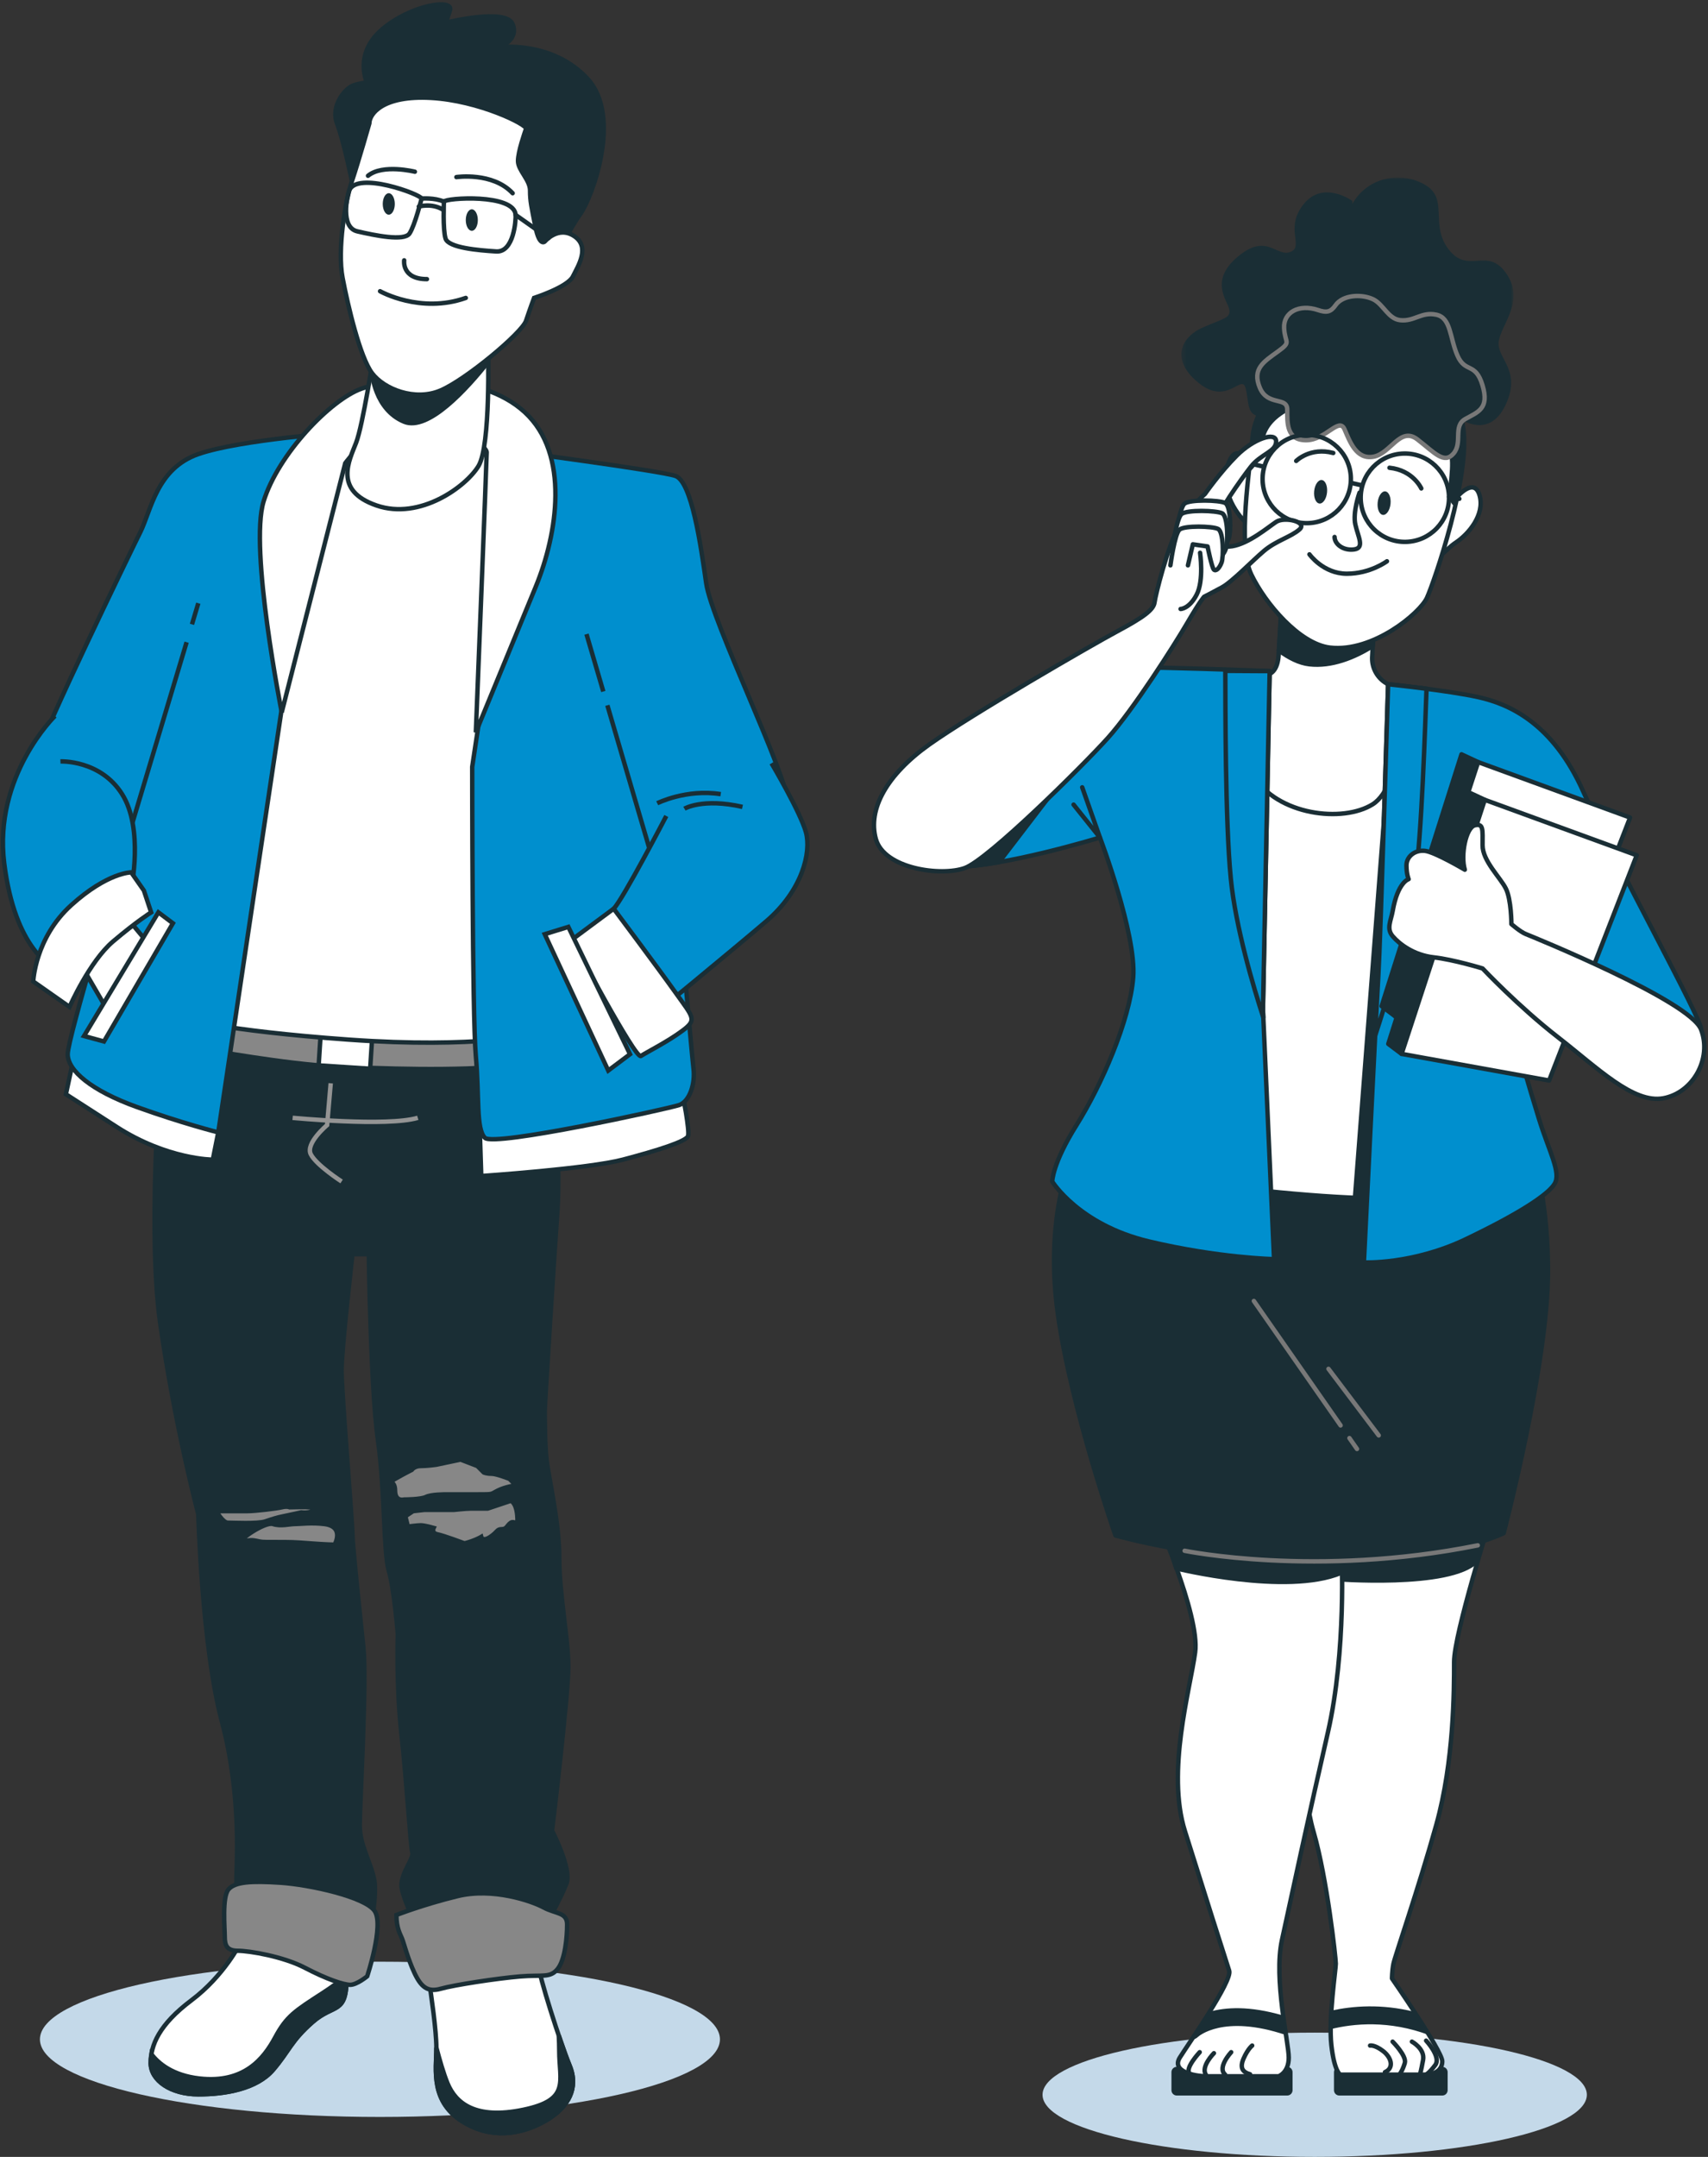 <svg width="385" height="486" viewBox="0 0 385 486" fill="none" xmlns="http://www.w3.org/2000/svg">
<rect x="0" y="0" width="385" height="486" fill="#333333" stroke="none"/>
<path fill-rule="evenodd" clip-rule="evenodd" d="M162.283 459.51C162.283 469.17 127.97 477.001 85.641 477.001C43.314 477.001 8.999 469.17 8.999 459.51C8.999 449.85 43.314 442.019 85.641 442.019C127.97 442.019 162.283 449.85 162.283 459.51" fill="#C4D9E9"/>
<path fill-rule="evenodd" clip-rule="evenodd" d="M357.693 472.001C357.693 479.733 330.227 486.001 296.346 486.001C262.466 486.001 234.999 479.733 234.999 472.001C234.999 464.269 262.466 458.001 296.346 458.001C330.227 458.001 357.693 464.269 357.693 472.001" fill="#C4D9E9"/>
<path fill-rule="evenodd" clip-rule="evenodd" d="M325.116 472.173H301.889C301.227 472.173 300.691 471.637 300.691 470.976V466.905C300.691 466.244 301.227 465.708 301.889 465.708H325.116C325.777 465.708 326.313 466.244 326.313 466.905V470.976C326.313 471.637 325.777 472.173 325.116 472.173" fill="#1A2E35"/>
<path fill-rule="evenodd" clip-rule="evenodd" d="M336.101 341.8C336.101 341.8 327.768 368.133 327.768 374.467C327.768 380.8 327.768 396.8 323.768 411.133C319.768 425.467 314.434 440.8 314.101 442.467C313.768 444.133 313.768 445.8 313.768 445.8C313.768 445.8 325.101 462.133 325.101 464.467C325.101 466.8 322.768 467.467 321.434 467.467H302.101C302.101 467.467 300.768 466.8 300.101 460.8C299.434 454.8 301.101 443.8 301.101 442.467C301.101 441.133 299.101 423.133 296.101 412.8C293.101 402.467 293.101 385.133 293.434 380.8C293.768 376.467 295.434 369.467 295.434 367.133V349.133L336.101 341.8Z" fill="white"/>
<path fill-rule="evenodd" clip-rule="evenodd" d="M336.101 341.8C336.101 341.8 327.768 368.133 327.768 374.467C327.768 380.8 327.768 396.8 323.768 411.133C319.768 425.467 314.434 440.8 314.101 442.467C313.768 444.133 313.768 445.8 313.768 445.8C313.768 445.8 325.101 462.133 325.101 464.467C325.101 466.8 322.768 467.467 321.434 467.467H302.101C302.101 467.467 300.768 466.8 300.101 460.8C299.434 454.8 301.101 443.8 301.101 442.467C301.101 441.133 299.101 423.133 296.101 412.8C293.101 402.467 293.101 385.133 293.434 380.8C293.768 376.467 295.434 369.467 295.434 367.133V349.133L336.101 341.8Z" stroke="#1A2E35" stroke-linecap="round" stroke-linejoin="round"/>
<path d="M313.911 460.035C313.911 460.035 317.115 463.239 316.658 464.841C316.2 466.443 315.513 467.359 315.513 467.359" stroke="#1A2E35" stroke-linecap="round" stroke-linejoin="round"/>
<path d="M318.259 460.035C318.259 460.035 321.234 461.637 320.777 464.155C320.319 466.672 320.09 467.359 320.09 467.359" stroke="#1A2E35" stroke-linecap="round" stroke-linejoin="round"/>
<path d="M321.464 459.806C321.464 459.806 324.897 463.468 323.524 465.299C322.151 467.13 321.435 467.467 321.435 467.467" stroke="#1A2E35" stroke-linecap="round" stroke-linejoin="round"/>
<path fill-rule="evenodd" clip-rule="evenodd" d="M300.556 355.778C300.556 355.778 326.9 357.914 332.917 351.69L334.28 346.24L298.512 349.987L300.556 355.778Z" fill="#1A2E35"/>
<path fill-rule="evenodd" clip-rule="evenodd" d="M300.556 355.778C300.556 355.778 326.9 357.914 332.917 351.69L334.28 346.24L298.512 349.987L300.556 355.778Z" stroke="#1A2E35" stroke-linecap="round" stroke-linejoin="round"/>
<path d="M308.833 460.918C308.833 460.918 309.791 460.678 311.706 462.115C313.622 463.552 314.34 465.947 312.185 466.904" stroke="#1A2E35" stroke-linecap="round" stroke-linejoin="round"/>
<path fill-rule="evenodd" clip-rule="evenodd" d="M322.144 458.56C321.126 456.884 319.958 455.055 318.82 453.315C311.392 451.451 304.858 451.993 300.106 453.041C300.014 454.456 299.954 455.877 299.948 457.221C305.095 455.943 313.108 455.151 322.144 458.56" fill="#1A2E35"/>
<path fill-rule="evenodd" clip-rule="evenodd" d="M290.156 472.173H265.252C264.591 472.173 264.055 471.637 264.055 470.976V466.905C264.055 466.244 264.591 465.708 265.252 465.708H290.156C290.817 465.708 291.353 466.244 291.353 466.905V470.976C291.353 471.637 290.817 472.173 290.156 472.173" fill="#1A2E35"/>
<path fill-rule="evenodd" clip-rule="evenodd" d="M260.189 340.853C260.189 340.853 270.547 363.871 269.396 372.312C268.246 380.752 262.875 399.166 267.095 412.594C271.315 426.021 276.302 441.751 277.069 444.052C277.837 446.354 267.862 460.549 265.944 463.618C264.026 466.687 269.013 467.838 272.082 467.838H288.195C288.195 467.838 290.497 467.071 290.497 463.618C290.497 460.166 287.044 445.971 288.962 437.147C290.88 428.323 295.1 408.757 299.321 390.343C303.54 371.928 302.39 349.677 302.39 349.677L260.189 340.853Z" fill="white"/>
<path fill-rule="evenodd" clip-rule="evenodd" d="M260.189 340.853C260.189 340.853 270.547 363.871 269.396 372.312C268.246 380.752 262.875 399.166 267.095 412.594C271.315 426.021 276.302 441.751 277.069 444.052C277.837 446.354 267.862 460.549 265.944 463.618C264.026 466.687 269.013 467.838 272.082 467.838H288.195C288.195 467.838 290.497 467.071 290.497 463.618C290.497 460.166 287.044 445.971 288.962 437.147C290.88 428.323 295.1 408.757 299.321 390.343C303.54 371.928 302.39 349.677 302.39 349.677L260.189 340.853Z" stroke="#1A2E35" stroke-linecap="round" stroke-linejoin="round"/>
<path d="M270.425 462.408C270.425 462.408 266.992 466.07 268.136 467.214" stroke="#1A2E35" stroke-linecap="round" stroke-linejoin="round"/>
<path d="M273.628 462.637C273.628 462.637 270.653 465.612 271.797 467.443" stroke="#1A2E35" stroke-linecap="round" stroke-linejoin="round"/>
<path d="M277.519 462.408C277.519 462.408 274.315 465.841 276.146 467.443" stroke="#1A2E35" stroke-linecap="round" stroke-linejoin="round"/>
<path fill-rule="evenodd" clip-rule="evenodd" d="M265.129 353.394C265.129 353.394 289.996 359.526 302.259 354.416L302.389 349.677L263.426 347.603L265.129 353.394Z" fill="#1A2E35"/>
<path fill-rule="evenodd" clip-rule="evenodd" d="M265.129 353.394C265.129 353.394 289.996 359.526 302.259 354.416L302.389 349.677L263.426 347.603L265.129 353.394Z" stroke="#1A2E35" stroke-linecap="round" stroke-linejoin="round"/>
<path d="M282.253 460.918C282.253 460.918 281.295 461.636 280.337 463.792C279.38 465.947 280.098 466.904 281.774 467.383" stroke="#1A2E35" stroke-linecap="round" stroke-linejoin="round"/>
<path fill-rule="evenodd" clip-rule="evenodd" d="M289.879 458.549C289.678 457.223 289.452 455.734 289.238 454.15C281.627 451.901 276.224 452.284 272.671 453.293C271.317 455.47 269.862 457.685 268.627 459.547C269.132 459.543 269.635 459.354 270.022 458.977C270.081 458.921 275.649 453.74 289.879 458.549" fill="#1A2E35"/>
<path fill-rule="evenodd" clip-rule="evenodd" d="M241.434 260.967C241.434 260.967 235.434 274.467 238.434 295.967C241.434 317.467 251.434 345.967 251.434 345.967C251.434 345.967 271.934 351.967 298.934 351.967C325.934 351.967 338.934 345.467 338.934 345.467C338.934 345.467 348.934 307.467 348.934 286.467C348.934 265.467 343.434 253.467 343.434 253.467C343.434 253.467 295.434 263.967 250.934 248.967L241.434 260.967Z" fill="#1A2E35"/>
<path fill-rule="evenodd" clip-rule="evenodd" d="M241.434 260.967C241.434 260.967 235.434 274.467 238.434 295.967C241.434 317.467 251.434 345.967 251.434 345.967C251.434 345.967 271.934 351.967 298.934 351.967C325.934 351.967 338.934 345.467 338.934 345.467C338.934 345.467 348.934 307.467 348.934 286.467C348.934 265.467 343.434 253.467 343.434 253.467C343.434 253.467 295.434 263.967 250.934 248.967L241.434 260.967Z" stroke="#1A2E35" stroke-linecap="round" stroke-linejoin="round"/>
<path d="M304.176 324.041L305.881 326.486" stroke="#787878" stroke-linecap="round" stroke-linejoin="round"/>
<path d="M282.632 293.143L302.183 321.184" stroke="#787878" stroke-linecap="round" stroke-linejoin="round"/>
<path d="M299.457 308.438L310.775 323.427" stroke="#787878" stroke-linecap="round" stroke-linejoin="round"/>
<path d="M267.031 349.429C267.031 349.429 296.704 355.547 333.106 348.205" stroke="#787878" stroke-linecap="round" stroke-linejoin="round"/>
<path fill-rule="evenodd" clip-rule="evenodd" d="M289.935 152.967L267.435 151.467C267.435 151.467 272.935 187.967 264.935 210.467C256.935 232.967 250.935 248.967 250.935 248.967L245.435 259.467C245.435 259.467 262.935 265.967 281.435 267.967C299.935 269.967 316.935 270.967 325.935 268.967C334.935 266.967 343.935 263.467 343.935 263.467C343.935 263.467 326.935 219.967 326.935 196.467C326.935 172.967 321.553 155.198 321.553 155.198L312.893 154.178L289.935 152.967Z" fill="white"/>
<path fill-rule="evenodd" clip-rule="evenodd" d="M289.935 152.967L267.435 151.467C267.435 151.467 272.935 187.967 264.935 210.467C256.935 232.967 250.935 248.967 250.935 248.967L245.435 259.467C245.435 259.467 262.935 265.967 281.435 267.967C299.935 269.967 316.935 270.967 325.935 268.967C334.935 266.967 343.935 263.467 343.935 263.467C343.935 263.467 326.935 219.967 326.935 196.467C326.935 172.967 321.553 155.198 321.553 155.198L312.893 154.178L289.935 152.967Z" stroke="#1A2E35" stroke-linecap="round" stroke-linejoin="round"/>
<path fill-rule="evenodd" clip-rule="evenodd" d="M312.351 179.803L305.417 269.948L311.484 270.815L312.351 179.803Z" fill="#1A2E35"/>
<path fill-rule="evenodd" clip-rule="evenodd" d="M312.351 179.803L305.417 269.948L311.484 270.815L312.351 179.803Z" stroke="#1A2E35" stroke-linecap="round" stroke-linejoin="round"/>
<path fill-rule="evenodd" clip-rule="evenodd" d="M288.434 127.717C289.521 129.408 288.376 144.497 288.213 147.589C288.054 150.619 286.697 152.885 283.434 151.967C276.418 149.993 277.934 154.717 277.934 154.717C277.934 154.717 276.934 165.717 282.434 174.717C287.934 183.717 302.684 185.467 309.434 181.217C316.184 176.967 317.184 156.324 317.184 156.324L312.892 154.178C310.63 153.047 309.228 150.708 309.296 148.18L309.934 136.217C309.934 136.217 295.184 138.216 288.434 127.717" fill="white"/>
<path fill-rule="evenodd" clip-rule="evenodd" d="M288.434 127.717C289.521 129.408 288.376 144.497 288.213 147.589C288.054 150.619 286.697 152.885 283.434 151.967C276.418 149.993 277.934 154.717 277.934 154.717C277.934 154.717 276.934 165.717 282.434 174.717C287.934 183.717 302.684 185.467 309.434 181.217C316.184 176.967 317.184 156.324 317.184 156.324L312.892 154.178C310.63 153.047 309.228 150.708 309.296 148.18L309.934 136.217C309.934 136.217 295.184 138.216 288.434 127.717Z" stroke="#1A2E35" stroke-linecap="round" stroke-linejoin="round"/>
<path fill-rule="evenodd" clip-rule="evenodd" d="M309.934 136.217C309.934 136.217 295.184 138.216 288.434 127.717C289.43 129.266 288.554 142.042 288.274 146.56C290.527 148.236 292.878 149.409 295.134 149.669C300.108 150.243 305.326 148.163 309.437 145.541L309.934 136.217Z" fill="#1A2E35"/>
<path fill-rule="evenodd" clip-rule="evenodd" d="M309.934 136.217C309.934 136.217 295.184 138.216 288.434 127.717C289.43 129.266 288.554 142.042 288.274 146.56C290.527 148.236 292.878 149.409 295.134 149.669C300.108 150.243 305.326 148.163 309.437 145.541L309.934 136.217Z" stroke="#1A2E35" stroke-linecap="round" stroke-linejoin="round"/>
<path fill-rule="evenodd" clip-rule="evenodd" d="M286.195 151.211C286.195 151.211 273.685 150.717 262.435 150.467C251.185 150.217 245.685 151.217 241.435 153.467C237.185 155.717 209.435 181.467 207.685 185.717C205.935 189.967 204.141 195.031 214.891 195.281C225.641 195.531 247.935 188.717 247.935 188.717C247.935 188.717 256.185 210.467 255.435 220.217C254.685 229.967 248.185 244.717 242.685 253.467C237.185 262.217 237.185 266.217 237.185 266.217C237.185 266.217 243.185 275.967 258.935 279.717C274.685 283.467 287.185 283.717 287.185 283.717L284.685 227.467L286.195 151.211Z" fill="#008FCE"/>
<path fill-rule="evenodd" clip-rule="evenodd" d="M286.195 151.211C286.195 151.211 273.685 150.717 262.435 150.467C251.185 150.217 245.685 151.217 241.435 153.467C237.185 155.717 209.435 181.467 207.685 185.717C205.935 189.967 204.141 195.031 214.891 195.281C225.641 195.531 247.935 188.717 247.935 188.717C247.935 188.717 256.185 210.467 255.435 220.217C254.685 229.967 248.185 244.717 242.685 253.467C237.185 262.217 237.185 266.217 237.185 266.217C237.185 266.217 243.185 275.967 258.935 279.717C274.685 283.467 287.185 283.717 287.185 283.717L284.685 227.467L286.195 151.211Z" stroke="#1A2E35" stroke-linecap="round" stroke-linejoin="round"/>
<path d="M243.941 177.405L247.934 188.717L241.993 181.301" stroke="#1A2E35" stroke-linecap="round" stroke-linejoin="round"/>
<path fill-rule="evenodd" clip-rule="evenodd" d="M238.435 176.967L207.289 193.117C208.41 194.349 210.69 195.184 214.891 195.282C217.728 195.348 221.37 194.919 225.192 194.257L238.435 176.967Z" fill="#1A2E35"/>
<path fill-rule="evenodd" clip-rule="evenodd" d="M238.435 176.967L207.289 193.117C208.41 194.349 210.69 195.184 214.891 195.282C217.728 195.348 221.37 194.919 225.192 194.257L238.435 176.967Z" stroke="#1A2E35" stroke-linecap="round" stroke-linejoin="round"/>
<path fill-rule="evenodd" clip-rule="evenodd" d="M276.2 151.161C276.226 158.568 276.149 184.897 277.435 197.967C278.515 208.947 282.575 222.517 284.764 229.256L284.685 227.467L286.195 151.212C286.195 151.212 281.967 151.212 276.2 151.161" fill="#008FCE"/>
<path fill-rule="evenodd" clip-rule="evenodd" d="M276.2 151.161C276.226 158.568 276.149 184.897 277.435 197.967C278.515 208.947 282.575 222.517 284.764 229.256L284.685 227.467L286.195 151.212C286.195 151.212 281.967 151.212 276.2 151.161Z" stroke="#1A2E35" stroke-linecap="round" stroke-linejoin="round"/>
<path fill-rule="evenodd" clip-rule="evenodd" d="M312.893 154.178C312.893 154.178 311.185 211.717 310.685 219.967C310.185 228.217 307.435 284.467 307.435 284.467C307.435 284.467 318.435 284.967 330.435 279.217C342.435 273.467 348.935 269.217 350.435 266.717C351.935 264.217 349.185 259.467 346.935 252.217C344.685 244.967 341.435 233.967 340.685 230.217C339.935 226.467 340.435 217.217 340.435 217.217C340.435 217.217 352.435 228.967 355.935 227.967C359.435 226.967 382.935 233.717 383.435 231.967C383.935 230.217 363.935 194.217 356.935 178.467C349.935 162.717 339.935 158.574 333.185 157.074C326.435 155.574 312.893 154.178 312.893 154.178" fill="#008FCE"/>
<path fill-rule="evenodd" clip-rule="evenodd" d="M312.893 154.178C312.893 154.178 311.185 211.717 310.685 219.967C310.185 228.217 307.435 284.467 307.435 284.467C307.435 284.467 318.435 284.967 330.435 279.217C342.435 273.467 348.935 269.217 350.435 266.717C351.935 264.217 349.185 259.467 346.935 252.217C344.685 244.967 341.435 233.967 340.685 230.217C339.935 226.467 340.435 217.217 340.435 217.217C340.435 217.217 352.435 228.967 355.935 227.967C359.435 226.967 382.935 233.717 383.435 231.967C383.935 230.217 363.935 194.217 356.935 178.467C349.935 162.717 339.935 158.574 333.185 157.074C326.435 155.574 312.893 154.178 312.893 154.178Z" stroke="#1A2E35" stroke-linecap="round" stroke-linejoin="round"/>
<path fill-rule="evenodd" clip-rule="evenodd" d="M321.553 155.198C316.851 154.586 312.893 154.178 312.893 154.178C312.893 154.178 311.185 211.717 310.685 219.967C310.561 222.01 310.299 227.001 309.975 233.349C312.207 226.538 317.381 210.039 318.935 198.967C320.516 187.701 321.222 163.741 321.553 155.198" fill="#008FCE"/>
<path fill-rule="evenodd" clip-rule="evenodd" d="M321.553 155.198C316.851 154.586 312.893 154.178 312.893 154.178C312.893 154.178 311.185 211.717 310.685 219.967C310.561 222.01 310.299 227.001 309.975 233.349C312.207 226.538 317.381 210.039 318.935 198.967C320.516 187.701 321.222 163.741 321.553 155.198Z" stroke="#1A2E35" stroke-linecap="round" stroke-linejoin="round"/>
<path fill-rule="evenodd" clip-rule="evenodd" d="M329.435 169.967L311.435 226.717L314.435 228.967L333.185 171.717L329.435 169.967Z" fill="#1A2E35"/>
<path fill-rule="evenodd" clip-rule="evenodd" d="M329.435 169.967L311.435 226.717L314.435 228.967L333.185 171.717L329.435 169.967Z" stroke="#1A2E35" stroke-linecap="round" stroke-linejoin="round"/>
<path fill-rule="evenodd" clip-rule="evenodd" d="M333.185 171.717L367.435 184.217L347.685 234.967L314.435 228.967L333.185 171.717Z" fill="white"/>
<path fill-rule="evenodd" clip-rule="evenodd" d="M333.185 171.717L367.435 184.217L347.685 234.967L314.435 228.967L333.185 171.717Z" stroke="#1A2E35" stroke-linecap="round" stroke-linejoin="round"/>
<path fill-rule="evenodd" clip-rule="evenodd" d="M330.935 178.467L312.935 235.217L315.935 237.467L334.685 180.217L330.935 178.467Z" fill="#1A2E35"/>
<path fill-rule="evenodd" clip-rule="evenodd" d="M330.935 178.467L312.935 235.217L315.935 237.467L334.685 180.217L330.935 178.467Z" stroke="#1A2E35" stroke-linecap="round" stroke-linejoin="round"/>
<path fill-rule="evenodd" clip-rule="evenodd" d="M334.685 180.217L368.935 192.717L349.185 243.467L315.935 237.467L334.685 180.217Z" fill="white"/>
<path fill-rule="evenodd" clip-rule="evenodd" d="M334.685 180.217L368.935 192.717L349.185 243.467L315.935 237.467L334.685 180.217Z" stroke="#1A2E35" stroke-linecap="round" stroke-linejoin="round"/>
<path fill-rule="evenodd" clip-rule="evenodd" d="M330.185 195.967C330.185 195.967 323.435 191.967 321.185 191.717C318.935 191.467 317.028 192.996 317.028 194.996C317.028 196.996 317.517 198.096 317.517 198.096C317.517 198.096 315.07 198.749 313.935 205.217C313.537 207.487 312.435 209.217 313.935 210.967C315.435 212.717 318.685 215.217 323.185 215.717C327.685 216.217 334.185 218.217 334.185 218.217C334.185 218.217 342.185 226.717 351.185 233.717C360.185 240.717 368.185 248.717 374.935 247.467C381.685 246.217 385.935 238.467 383.435 231.967C380.935 225.467 345.185 210.967 343.935 210.467C342.685 209.967 340.685 208.217 340.685 208.217C340.685 208.217 340.685 202.717 339.435 200.217C338.185 197.717 334.185 193.967 334.185 190.467C334.185 186.967 334.435 185.467 332.435 185.967C330.435 186.467 329.185 192.717 330.185 195.967" fill="white"/>
<path fill-rule="evenodd" clip-rule="evenodd" d="M330.185 195.967C330.185 195.967 323.435 191.967 321.185 191.717C318.935 191.467 317.028 192.996 317.028 194.996C317.028 196.996 317.517 198.096 317.517 198.096C317.517 198.096 315.07 198.749 313.935 205.217C313.537 207.487 312.435 209.217 313.935 210.967C315.435 212.717 318.685 215.217 323.185 215.717C327.685 216.217 334.185 218.217 334.185 218.217C334.185 218.217 342.185 226.717 351.185 233.717C360.185 240.717 368.185 248.717 374.935 247.467C381.685 246.217 385.935 238.467 383.435 231.967C380.935 225.467 345.185 210.967 343.935 210.467C342.685 209.967 340.685 208.217 340.685 208.217C340.685 208.217 340.685 202.717 339.435 200.217C338.185 197.717 334.185 193.967 334.185 190.467C334.185 186.967 334.435 185.467 332.435 185.967C330.435 186.467 329.185 192.717 330.185 195.967Z" stroke="#1A2E35" stroke-linecap="round" stroke-linejoin="round"/>
<path fill-rule="evenodd" clip-rule="evenodd" d="M282.555 106.615C282.555 106.615 279.373 98.66 277.075 103.963C274.229 110.532 279.727 117.044 281.141 117.928C282.555 118.812 282.555 106.615 282.555 106.615" fill="white"/>
<path fill-rule="evenodd" clip-rule="evenodd" d="M282.555 106.615C282.555 106.615 279.373 98.66 277.075 103.963C274.229 110.532 279.727 117.044 281.141 117.928C282.555 118.812 282.555 106.615 282.555 106.615Z" stroke="#1A2E35" stroke-linecap="round" stroke-linejoin="round"/>
<path fill-rule="evenodd" clip-rule="evenodd" d="M328.204 112.233C328.204 112.233 332.26 107.241 333.508 111.609C334.755 115.977 331.012 120.344 328.204 122.216C325.396 124.088 324.46 126.584 324.46 123.152C324.46 119.72 328.204 112.233 328.204 112.233" fill="white"/>
<path fill-rule="evenodd" clip-rule="evenodd" d="M328.204 112.233C328.204 112.233 332.26 107.241 333.508 111.609C334.755 115.977 331.012 120.344 328.204 122.216C325.396 124.088 324.46 126.584 324.46 123.152C324.46 119.72 328.204 112.233 328.204 112.233Z" stroke="#1A2E35" stroke-linecap="round" stroke-linejoin="round"/>
<mask id="mask0_9_160" style="mask-type:luminance" maskUnits="userSpaceOnUse" x="266" y="40" width="76" height="60">
<path fill-rule="evenodd" clip-rule="evenodd" d="M266.294 40H341.17V99.52H266.294V40Z" fill="white"/>
</mask>
<g mask="url(#mask0_9_160)">
<path fill-rule="evenodd" clip-rule="evenodd" d="M304.828 45.277C304.828 45.277 298.288 40.504 293.868 45.984C289.449 51.464 294.045 55.53 290.863 56.767C287.681 58.004 285.56 52.348 279.02 57.828C272.479 63.307 276.722 67.727 277.075 69.671C277.429 71.616 276.191 71.616 271.242 73.737C266.292 75.858 263.641 80.984 270.181 86.287C276.722 91.591 279.904 83.989 280.787 87.525C281.671 91.06 280.787 94.065 285.207 93.888C289.626 93.712 298.464 86.464 303.944 89.823C309.424 93.181 315.434 101.666 319.5 99.015C323.565 96.363 324.98 91.767 328.515 94.065C332.05 96.363 337 97.424 339.828 90.176C342.657 82.929 337 80.454 337.884 76.565C338.768 72.676 343.717 67.55 339.475 61.54C335.232 55.53 330.99 61.893 326.571 56.237C322.151 50.58 326.747 44.747 321.091 41.565C315.434 38.383 308.01 40.151 304.828 45.984" fill="#1A2E35"/>
</g>
<path fill-rule="evenodd" clip-rule="evenodd" d="M289.519 85.715C289.519 85.715 282.968 91.331 282.344 98.506C281.72 105.681 278.912 122.84 282.032 129.391C285.151 135.943 292.933 145.132 299.814 145.926C309.486 147.042 320.092 138.126 321.652 134.695C323.212 131.263 331.662 106.925 329.764 96.01C327.268 81.659 303.246 72.3 289.519 85.715" fill="white"/>
<path fill-rule="evenodd" clip-rule="evenodd" d="M289.519 85.715C289.519 85.715 282.968 91.331 282.344 98.506C281.72 105.681 278.912 122.84 282.032 129.391C285.151 135.943 292.933 145.132 299.814 145.926C309.486 147.042 320.092 138.126 321.652 134.695C323.212 131.263 331.662 106.925 329.764 96.01C327.268 81.659 303.246 72.3 289.519 85.715Z" stroke="#1A2E35" stroke-linecap="round" stroke-linejoin="round"/>
<path fill-rule="evenodd" clip-rule="evenodd" d="M329.764 96.01C327.268 81.659 303.246 72.3 289.519 85.715C289.519 85.715 282.968 91.33 282.344 98.506C282.167 100.537 281.816 103.37 281.473 106.534C282.328 105.824 284.568 103.641 284.853 100.075C285.207 95.656 288.919 91.06 303.061 89.115C317.202 87.171 325.157 97.6 326.394 101.312C327.632 105.024 325.864 109.974 326.748 112.449C327.077 113.372 327.506 113.974 327.995 114.148C329.549 107.426 330.554 100.555 329.764 96.01" fill="#1A2E35"/>
<path fill-rule="evenodd" clip-rule="evenodd" d="M301.491 68.247C301.341 68.396 301.203 68.558 301.081 68.732C299.914 70.389 298.993 70.495 297.051 69.848C292.808 68.434 289.273 70.378 289.45 73.914C289.626 77.449 291.217 76.919 288.036 79.217C284.854 81.515 282.202 83.106 283.97 87.348C285.738 91.591 290.157 89.293 290.157 92.298C290.157 95.303 289.98 99.191 294.399 99.191C298.818 99.191 301.823 93.888 303.061 96.717C304.298 99.545 305.712 103.611 309.601 102.904C313.49 102.197 315.611 96.01 319.5 99.015C323.389 102.02 325.511 104.671 327.632 102.197C329.753 99.722 327.455 96.01 330.283 94.419C333.112 92.828 335.763 92.121 334.172 86.818C332.581 81.515 330.283 84.166 328.516 80.1C326.748 76.035 327.101 71.616 323.743 70.908C320.385 70.201 318.794 72.499 315.613 72.146C312.898 71.845 311.824 68.545 309.523 67.44C307.212 66.331 303.398 66.352 301.491 68.247" fill="#1A2E35"/>
<path fill-rule="evenodd" clip-rule="evenodd" d="M301.491 68.247C301.341 68.396 301.203 68.558 301.081 68.732C299.914 70.389 298.993 70.495 297.051 69.848C292.808 68.434 289.273 70.378 289.45 73.914C289.626 77.449 291.217 76.919 288.036 79.217C284.854 81.515 282.202 83.106 283.97 87.348C285.738 91.591 290.157 89.293 290.157 92.298C290.157 95.303 289.98 99.191 294.399 99.191C298.818 99.191 301.823 93.888 303.061 96.717C304.298 99.545 305.712 103.611 309.601 102.904C313.49 102.197 315.611 96.01 319.5 99.015C323.389 102.02 325.511 104.671 327.632 102.197C329.753 99.722 327.455 96.01 330.283 94.419C333.112 92.828 335.763 92.121 334.172 86.818C332.581 81.515 330.283 84.166 328.516 80.1C326.748 76.035 327.101 71.616 323.743 70.908C320.385 70.201 318.794 72.499 315.613 72.146C312.898 71.845 311.824 68.545 309.523 67.44C307.212 66.331 303.398 66.352 301.491 68.247Z" stroke="#787878" stroke-linecap="round" stroke-linejoin="round"/>
<path d="M306.443 111.013C306.443 111.013 304.883 115.381 305.507 118.188C306.131 120.996 307.691 123.492 305.195 123.804C302.699 124.116 300.827 122.556 300.827 120.996" stroke="#1A2E35" stroke-linecap="round" stroke-linejoin="round"/>
<path d="M295.162 124.906C295.162 124.906 298.282 129.274 303.585 129.274C308.889 129.274 312.633 126.466 312.633 126.466" stroke="#1A2E35" stroke-linecap="round" stroke-linejoin="round"/>
<path fill-rule="evenodd" clip-rule="evenodd" d="M299.129 110.953C298.984 112.416 298.216 113.537 297.414 113.457C296.612 113.378 296.08 112.128 296.224 110.665C296.369 109.203 297.137 108.081 297.939 108.161C298.741 108.24 299.274 109.49 299.129 110.953" fill="#1A2E35"/>
<path fill-rule="evenodd" clip-rule="evenodd" d="M313.442 113.514C313.297 114.977 312.529 116.098 311.727 116.019C310.925 115.939 310.393 114.689 310.537 113.226C310.682 111.764 311.45 110.642 312.252 110.722C313.054 110.801 313.587 112.051 313.442 113.514" fill="#1A2E35"/>
<path fill-rule="evenodd" clip-rule="evenodd" d="M304.503 107.737C304.608 113.233 300.237 117.774 294.74 117.879C289.244 117.983 284.703 113.613 284.599 108.116C284.494 102.62 288.865 98.079 294.361 97.975C299.858 97.87 304.398 102.241 304.503 107.737Z" stroke="#1A2E35" stroke-linecap="round" stroke-linejoin="round"/>
<path fill-rule="evenodd" clip-rule="evenodd" d="M326.621 111.955C326.726 117.451 322.355 121.992 316.859 122.097C311.362 122.201 306.821 117.831 306.717 112.334C306.612 106.838 310.983 102.297 316.479 102.193C321.976 102.088 326.516 106.459 326.621 111.955Z" stroke="#1A2E35" stroke-linecap="round" stroke-linejoin="round"/>
<path d="M304.523 108.8L306.853 109.336" stroke="#1A2E35" stroke-linecap="round" stroke-linejoin="round"/>
<path d="M284.735 105.117L281.628 104.403" stroke="#1A2E35" stroke-linecap="round" stroke-linejoin="round"/>
<path d="M326.621 111.955L328.949 112.394" stroke="#1A2E35" stroke-linecap="round" stroke-linejoin="round"/>
<path d="M292.175 103.861C292.175 103.861 295.359 100.677 300.532 102.07" stroke="#1A2E35" stroke-linecap="round" stroke-linejoin="round"/>
<path d="M320.372 110.055C320.372 110.055 318.532 105.946 313.201 105.403" stroke="#1A2E35" stroke-linecap="round" stroke-linejoin="round"/>
<path fill-rule="evenodd" clip-rule="evenodd" d="M271.63 111.278C271.63 111.278 275.003 106.43 278.797 102.635C282.591 98.841 287.65 97.155 287.65 99.474C287.65 101.792 284.277 102.214 281.959 105.165C279.64 108.116 274.159 115.915 273.949 118.023C273.738 120.131 273.949 123.715 277.743 123.082C281.537 122.45 285.753 118.867 287.65 117.602C289.547 116.337 294.817 117.602 292.92 119.288C291.023 120.975 287.65 121.818 284.91 124.136C282.17 126.455 277.743 131.092 275.424 132.357C273.105 133.622 271.419 134.465 271.419 134.465C271.419 134.465 270.576 135.308 267.625 140.367C264.674 145.426 255.399 159.971 249.708 166.295C244.016 172.619 222.726 193.698 217.456 195.595C212.186 197.492 199.328 195.806 197.431 189.061C195.534 182.315 199.96 174.516 209.446 167.77C218.932 161.025 245.913 145.426 251.816 142.265C257.718 139.103 260.036 137.416 260.247 135.73C260.458 134.044 263.198 123.082 265.728 118.656C268.257 114.229 271.63 111.278 271.63 111.278" fill="white"/>
<path fill-rule="evenodd" clip-rule="evenodd" d="M271.63 111.278C271.63 111.278 275.003 106.43 278.797 102.635C282.591 98.841 287.65 97.155 287.65 99.474C287.65 101.792 284.277 102.214 281.959 105.165C279.64 108.116 274.159 115.915 273.949 118.023C273.738 120.131 273.949 123.715 277.743 123.082C281.537 122.45 285.753 118.867 287.65 117.602C289.547 116.337 294.817 117.602 292.92 119.288C291.023 120.975 287.65 121.818 284.91 124.136C282.17 126.455 277.743 131.092 275.424 132.357C273.105 133.622 271.419 134.465 271.419 134.465C271.419 134.465 270.576 135.308 267.625 140.367C264.674 145.426 255.399 159.971 249.708 166.295C244.016 172.619 222.726 193.698 217.456 195.595C212.186 197.492 199.328 195.806 197.431 189.061C195.534 182.315 199.96 174.516 209.446 167.77C218.932 161.025 245.913 145.426 251.816 142.265C257.718 139.103 260.036 137.416 260.247 135.73C260.458 134.044 263.198 123.082 265.728 118.656C268.257 114.229 271.63 111.278 271.63 111.278Z" stroke="#1A2E35" stroke-linecap="round" stroke-linejoin="round"/>
<path fill-rule="evenodd" clip-rule="evenodd" d="M264.822 121.996C264.822 121.996 265.822 114.496 266.989 113.496C268.155 112.496 274.822 112.663 276.155 113.329C277.489 113.996 277.489 119.996 276.989 121.329C276.489 122.663 275.655 123.496 275.155 122.996C274.655 122.496 273.655 117.496 273.655 117.496L270.155 116.996L268.989 121.996" fill="white"/>
<path d="M264.822 121.996C264.822 121.996 265.822 114.496 266.989 113.496C268.155 112.496 274.822 112.663 276.155 113.329C277.489 113.996 277.489 119.996 276.989 121.329C276.489 122.663 275.655 123.496 275.155 122.996C274.655 122.496 273.655 117.496 273.655 117.496L270.155 116.996L268.989 121.996" stroke="#1A2E35" stroke-linecap="round" stroke-linejoin="round"/>
<path fill-rule="evenodd" clip-rule="evenodd" d="M264.155 124.33C264.155 124.33 265.155 116.83 266.322 115.83C267.488 114.83 274.155 114.997 275.488 115.663C276.822 116.33 276.822 122.33 276.322 123.663C275.822 124.997 274.988 125.83 274.488 125.33C273.988 124.83 272.988 119.83 272.988 119.83L269.488 119.33L268.322 124.33" fill="white"/>
<path d="M264.155 124.33C264.155 124.33 265.155 116.83 266.322 115.83C267.488 114.83 274.155 114.997 275.488 115.663C276.822 116.33 276.822 122.33 276.322 123.663C275.822 124.997 274.988 125.83 274.488 125.33C273.988 124.83 272.988 119.83 272.988 119.83L269.488 119.33L268.322 124.33" stroke="#1A2E35" stroke-linecap="round" stroke-linejoin="round"/>
<path fill-rule="evenodd" clip-rule="evenodd" d="M263.822 127.39C263.822 127.39 264.77 120.282 265.875 119.335C266.981 118.387 273.299 118.545 274.562 119.177C275.826 119.808 275.826 125.495 275.352 126.758C274.878 128.022 274.089 128.811 273.615 128.338C273.141 127.864 272.193 123.125 272.193 123.125L268.876 122.651L267.771 127.39" fill="white"/>
<path d="M263.822 127.39C263.822 127.39 264.77 120.282 265.875 119.335C266.981 118.387 273.299 118.545 274.562 119.177C275.826 119.808 275.826 125.495 275.352 126.758C274.878 128.022 274.089 128.811 273.615 128.338C273.141 127.864 272.193 123.125 272.193 123.125L268.876 122.651L267.771 127.39" stroke="#1A2E35" stroke-linecap="round" stroke-linejoin="round"/>
<path fill-rule="evenodd" clip-rule="evenodd" d="M270.512 124.557C270.512 124.557 271.416 130.758 269.737 133.988C268.057 137.217 266.12 137.217 266.12 137.217" fill="white"/>
<path d="M270.512 124.557C270.512 124.557 271.416 130.758 269.737 133.988C268.057 137.217 266.12 137.217 266.12 137.217" stroke="#1A2E35" stroke-linecap="round" stroke-linejoin="round"/>
<path fill-rule="evenodd" clip-rule="evenodd" d="M54.205 437.796C54.205 437.796 50.525 445.172 43.165 450.704C35.806 456.234 33.966 460.845 33.966 464.839C33.966 468.834 38.565 471.907 44.699 471.907C50.832 471.907 57.885 470.678 61.565 466.375C65.245 462.074 65.551 459.922 70.457 455.621C75.365 451.318 78.124 454.084 78.124 445.48C78.124 436.875 56.659 437.181 56.659 437.181L54.205 437.796Z" fill="white"/>
<path fill-rule="evenodd" clip-rule="evenodd" d="M54.205 437.796C54.205 437.796 50.525 445.172 43.165 450.704C35.806 456.234 33.966 460.845 33.966 464.839C33.966 468.834 38.565 471.907 44.699 471.907C50.832 471.907 57.885 470.678 61.565 466.375C65.245 462.074 65.551 459.922 70.457 455.621C75.365 451.318 78.124 454.084 78.124 445.48C78.124 436.875 56.659 437.181 56.659 437.181L54.205 437.796Z" stroke="#1A2E35"/>
<path fill-rule="evenodd" clip-rule="evenodd" d="M62.029 459.073C59.438 463.894 54.997 469.458 45.004 468.345C38.892 467.665 35.697 464.908 34.13 462.864C34.02 463.539 33.966 464.199 33.966 464.84C33.966 468.834 38.566 471.908 44.698 471.908C50.832 471.908 57.885 470.678 61.566 466.376C65.244 462.073 65.551 459.923 70.457 455.62C75.365 451.319 78.124 454.084 78.124 445.479C78.124 445.384 78.108 445.296 78.103 445.202C76.708 446.33 74.939 447.648 72.762 449.059C66.47 453.138 64.62 454.251 62.029 459.073" fill="#1A2E35"/>
<path fill-rule="evenodd" clip-rule="evenodd" d="M62.029 459.073C59.438 463.894 54.997 469.458 45.004 468.345C38.892 467.665 35.697 464.908 34.13 462.864C34.02 463.539 33.966 464.199 33.966 464.84C33.966 468.834 38.566 471.908 44.698 471.908C50.832 471.908 57.885 470.678 61.566 466.376C65.244 462.073 65.551 459.923 70.457 455.62C75.365 451.319 78.124 454.084 78.124 445.479C78.124 445.384 78.108 445.296 78.103 445.202C76.708 446.33 74.939 447.648 72.762 449.059C66.47 453.138 64.62 454.251 62.029 459.073Z" stroke="#1A2E35"/>
<path fill-rule="evenodd" clip-rule="evenodd" d="M96.524 445.172C96.524 445.172 96.593 445.6 96.705 446.325C97.168 449.341 98.364 457.497 98.364 461.458C98.364 466.377 96.831 473.751 104.803 478.362C112.777 482.971 120.443 479.59 124.123 477.131C127.803 474.674 130.562 470.678 128.415 465.454C126.27 460.23 121.364 444.864 121.364 442.713C121.364 440.563 98.978 443.021 96.524 445.172" fill="white"/>
<path fill-rule="evenodd" clip-rule="evenodd" d="M96.524 445.172C96.524 445.172 96.593 445.6 96.705 446.325C97.168 449.341 98.364 457.497 98.364 461.458C98.364 466.377 96.831 473.751 104.803 478.362C112.777 482.971 120.443 479.59 124.123 477.131C127.803 474.674 130.562 470.678 128.415 465.454C126.27 460.23 121.364 444.864 121.364 442.713C121.364 440.563 98.978 443.021 96.524 445.172Z" stroke="#1A2E35"/>
<path fill-rule="evenodd" clip-rule="evenodd" d="M125.957 458.676C126.018 459.808 126.056 460.941 126.056 462.041C126.056 469.087 128.647 473.166 117.914 475.391C107.182 477.617 102.74 473.909 100.89 469.458C99.972 467.25 99.054 464.038 98.362 461.363C98.362 461.393 98.364 461.429 98.364 461.459C98.364 466.376 96.831 473.752 104.803 478.361C112.777 482.97 120.443 479.59 124.123 477.132C127.803 474.673 130.562 470.679 128.415 465.455C127.775 463.894 126.887 461.424 125.957 458.676" fill="#1A2E35"/>
<path fill-rule="evenodd" clip-rule="evenodd" d="M125.957 458.676C126.018 459.808 126.056 460.941 126.056 462.041C126.056 469.087 128.647 473.166 117.914 475.391C107.182 477.617 102.74 473.909 100.89 469.458C99.972 467.25 99.054 464.038 98.362 461.363C98.362 461.393 98.364 461.429 98.364 461.459C98.364 466.376 96.831 473.752 104.803 478.361C112.777 482.97 120.443 479.59 124.123 477.132C127.803 474.673 130.562 470.679 128.415 465.455C127.775 463.894 126.887 461.424 125.957 458.676Z" stroke="#1A2E35"/>
<path fill-rule="evenodd" clip-rule="evenodd" d="M36.93 231.389C36.93 231.389 32.842 275.232 36.112 298.177C39.384 321.123 44.699 341.2 44.699 341.2C44.699 341.2 45.517 371.111 50.015 387.911C54.511 404.71 53.285 420.281 53.285 423.148C53.285 426.016 53.695 430.523 53.695 430.523C53.695 430.523 55.739 429.704 63.507 430.523C71.276 431.343 82.724 439.128 82.724 439.128C82.724 439.128 85.177 427.655 84.36 423.558C83.542 419.461 81.088 415.773 81.088 411.266C81.088 406.758 82.724 378.896 81.906 371.111C81.088 363.326 79.452 348.165 79.452 345.708C79.452 343.249 77 313.747 77 308.83C77 303.914 79.452 282.608 79.452 282.608H83.132C83.132 282.608 83.542 312.927 85.177 324.4C86.813 335.873 86.404 349.805 87.63 353.902C88.857 357.999 89.675 368.243 89.675 368.243C89.675 368.243 89.266 379.716 90.493 390.779C91.719 401.841 92.537 416.182 92.947 417.411C93.355 418.641 90.493 421.919 90.493 424.787C90.493 427.655 95.399 437.079 95.399 437.079C95.399 437.079 106.029 432.163 112.572 432.163C119.114 432.163 122.794 434.211 122.794 434.211C122.794 434.211 126.474 427.655 127.7 424.378C128.927 421.099 124.43 412.494 124.43 412.494C124.43 412.494 128.109 382.175 128.109 375.619C128.109 369.062 126.064 359.229 126.064 351.034C126.064 342.84 123.612 332.596 123.202 328.908C122.794 325.22 122.794 319.074 122.794 317.844C122.794 316.615 124.838 284.245 125.656 272.773C126.474 261.3 124.43 231.798 124.43 231.798V228.112L37.338 223.195L36.93 231.389Z" fill="#1A2E35"/>
<path fill-rule="evenodd" clip-rule="evenodd" d="M36.93 231.389C36.93 231.389 32.842 275.232 36.112 298.177C39.384 321.123 44.699 341.2 44.699 341.2C44.699 341.2 45.517 371.111 50.015 387.911C54.511 404.71 53.285 420.281 53.285 423.148C53.285 426.016 53.695 430.523 53.695 430.523C53.695 430.523 55.739 429.704 63.507 430.523C71.276 431.343 82.724 439.128 82.724 439.128C82.724 439.128 85.177 427.655 84.36 423.558C83.542 419.461 81.088 415.773 81.088 411.266C81.088 406.758 82.724 378.896 81.906 371.111C81.088 363.326 79.452 348.165 79.452 345.708C79.452 343.249 77 313.747 77 308.83C77 303.914 79.452 282.608 79.452 282.608H83.132C83.132 282.608 83.542 312.927 85.177 324.4C86.813 335.873 86.404 349.805 87.63 353.902C88.857 357.999 89.675 368.243 89.675 368.243C89.675 368.243 89.266 379.716 90.493 390.779C91.719 401.841 92.537 416.182 92.947 417.411C93.355 418.641 90.493 421.919 90.493 424.787C90.493 427.655 95.399 437.079 95.399 437.079C95.399 437.079 106.029 432.163 112.572 432.163C119.114 432.163 122.794 434.211 122.794 434.211C122.794 434.211 126.474 427.655 127.7 424.378C128.927 421.099 124.43 412.494 124.43 412.494C124.43 412.494 128.109 382.175 128.109 375.619C128.109 369.062 126.064 359.229 126.064 351.034C126.064 342.84 123.612 332.596 123.202 328.908C122.794 325.22 122.794 319.074 122.794 317.844C122.794 316.615 124.838 284.245 125.656 272.773C126.474 261.3 124.43 231.798 124.43 231.798V228.112L37.338 223.195L36.93 231.389Z" stroke="#1A2E35"/>
<path fill-rule="evenodd" clip-rule="evenodd" d="M116.294 334.686C116.294 334.686 113.975 334.977 112.236 335.847C110.498 336.719 111.368 336.719 107.599 336.719H100.934C100.064 336.719 97.166 336.719 96.006 337.301C94.847 337.88 91.08 337.88 91.08 337.88C91.08 337.88 89.051 338.462 89.051 335.847C89.051 333.234 87.022 334.396 89.051 333.234C91.08 332.072 92.818 331.201 92.818 331.201C92.818 331.201 93.398 330.329 94.847 330.329C96.296 330.329 98.325 330.039 98.325 330.039L103.831 328.878L107.599 330.329L109.049 331.781C109.049 331.781 109.627 332.072 110.788 332.072C111.946 332.072 114.845 333.234 114.845 333.234L116.294 334.686Z" fill="#878787"/>
<path fill-rule="evenodd" clip-rule="evenodd" d="M116.294 334.686C116.294 334.686 113.975 334.977 112.236 335.847C110.498 336.719 111.368 336.719 107.599 336.719H100.934C100.064 336.719 97.166 336.719 96.006 337.301C94.847 337.88 91.08 337.88 91.08 337.88C91.08 337.88 89.051 338.462 89.051 335.847C89.051 333.234 87.022 334.396 89.051 333.234C91.08 332.072 92.818 331.201 92.818 331.201C92.818 331.201 93.398 330.329 94.847 330.329C96.296 330.329 98.325 330.039 98.325 330.039L103.831 328.878L107.599 330.329L109.049 331.781C109.049 331.781 109.627 332.072 110.788 332.072C111.946 332.072 114.845 333.234 114.845 333.234L116.294 334.686Z" stroke="#1A2E35"/>
<path d="M74.547 244.091L73.729 253.515C73.729 253.515 68.822 257.612 70.049 260.072C71.276 262.529 77.001 266.217 77.001 266.217" stroke="#949494"/>
<path d="M65.96 251.876C65.96 251.876 87.221 253.925 94.173 251.876" stroke="#949494"/>
<path fill-rule="evenodd" clip-rule="evenodd" d="M109.918 339.914H108.179H106.15C104.992 339.914 102.383 340.205 102.383 340.205H99.195H97.745H95.716L93.109 340.496L91.368 341.657L91.948 343.98C91.948 343.98 93.977 343.69 94.847 343.69C95.716 343.69 97.745 344.271 97.745 344.271C97.745 344.271 97.166 345.432 98.615 345.723C100.064 346.014 104.701 347.756 104.701 347.756C107.02 347.175 108.469 346.304 108.469 346.304C108.469 346.304 108.759 347.465 110.498 346.304C112.237 345.142 111.947 344.562 113.105 344.562C114.265 344.562 114.265 343.69 115.134 343.108C116.004 342.529 116.874 344.271 116.584 341.366C116.294 338.462 115.134 338.172 115.134 338.172L109.918 339.914Z" fill="#878787"/>
<path fill-rule="evenodd" clip-rule="evenodd" d="M109.918 339.914H108.179H106.15C104.992 339.914 102.383 340.205 102.383 340.205H99.195H97.745H95.716L93.109 340.496L91.368 341.657L91.948 343.98C91.948 343.98 93.977 343.69 94.847 343.69C95.716 343.69 97.745 344.271 97.745 344.271C97.745 344.271 97.166 345.432 98.615 345.723C100.064 346.014 104.701 347.756 104.701 347.756C107.02 347.175 108.469 346.304 108.469 346.304C108.469 346.304 108.759 347.465 110.498 346.304C112.237 345.142 111.947 344.562 113.105 344.562C114.265 344.562 114.265 343.69 115.134 343.108C116.004 342.529 116.874 344.271 116.584 341.366C116.294 338.462 115.134 338.172 115.134 338.172L109.918 339.914Z" stroke="#1A2E35"/>
<path fill-rule="evenodd" clip-rule="evenodd" d="M65.285 339.624C65.285 339.624 64.705 339.333 63.546 339.624C62.386 339.914 57.46 340.496 55.721 340.496H50.503H48.764C48.764 340.496 50.215 343.109 51.373 343.109C52.532 343.109 58.04 343.399 59.779 342.818C61.517 342.238 62.386 341.947 63.836 341.657C65.285 341.366 67.894 340.785 67.894 340.785C67.894 340.785 69.923 341.075 70.791 340.205C71.661 339.333 67.024 339.624 65.285 339.624" fill="#878787"/>
<path fill-rule="evenodd" clip-rule="evenodd" d="M65.285 339.624C65.285 339.624 64.705 339.333 63.546 339.624C62.386 339.914 57.46 340.496 55.721 340.496H50.503H48.764C48.764 340.496 50.215 343.109 51.373 343.109C52.532 343.109 58.04 343.399 59.779 342.818C61.517 342.238 62.386 341.947 63.836 341.657C65.285 341.366 67.894 340.785 67.894 340.785C67.894 340.785 69.923 341.075 70.791 340.205C71.661 339.333 67.024 339.624 65.285 339.624Z" stroke="#1A2E35"/>
<path fill-rule="evenodd" clip-rule="evenodd" d="M73.11 343.399C70.234 343.04 67.604 343.399 66.444 343.399C65.285 343.399 63.256 343.981 61.517 343.399C59.779 342.818 53.402 347.175 54.851 347.175C56.3 347.175 56.3 346.884 57.75 347.175C59.198 347.466 58.618 347.466 62.097 347.466C65.575 347.466 66.153 347.466 69.923 347.756C73.69 348.047 75.429 348.047 75.429 348.047C75.429 348.047 77.748 343.981 73.11 343.399" fill="#878787"/>
<path fill-rule="evenodd" clip-rule="evenodd" d="M73.11 343.399C70.234 343.04 67.604 343.399 66.444 343.399C65.285 343.399 63.256 343.981 61.517 343.399C59.779 342.818 53.402 347.175 54.851 347.175C56.3 347.175 56.3 346.884 57.75 347.175C59.198 347.466 58.618 347.466 62.097 347.466C65.575 347.466 66.153 347.466 69.923 347.756C73.69 348.047 75.429 348.047 75.429 348.047C75.429 348.047 77.748 343.981 73.11 343.399Z" stroke="#1A2E35"/>
<path fill-rule="evenodd" clip-rule="evenodd" d="M46.493 236.501C46.493 236.501 64.677 239.784 75.162 240.276C85.647 240.768 102.52 241.425 115.626 240.112L114.971 232.56L47.804 228.293L46.493 236.501Z" fill="#878787"/>
<path fill-rule="evenodd" clip-rule="evenodd" d="M46.493 236.501C46.493 236.501 64.677 239.784 75.162 240.276C85.647 240.768 102.52 241.425 115.626 240.112L114.971 232.56L47.804 228.293L46.493 236.501Z" stroke="#1A2E35"/>
<path fill-rule="evenodd" clip-rule="evenodd" d="M83.438 240.807L71.829 240.059L72.293 232.851L83.899 233.598L83.438 240.807Z" fill="white"/>
<path fill-rule="evenodd" clip-rule="evenodd" d="M83.438 240.807L71.829 240.059L72.293 232.851L83.899 233.598L83.438 240.807Z" stroke="#1A2E35"/>
<path fill-rule="evenodd" clip-rule="evenodd" d="M88.448 94.535C88.448 94.535 54.511 104.779 53.285 105.188C52.059 105.599 40.61 229.34 40.61 229.34C40.61 229.34 50.015 232.209 78.636 234.257C107.257 236.306 121.158 233.028 121.158 233.028L121.568 101.911C121.568 101.911 102.759 94.126 88.448 94.535" fill="white"/>
<path fill-rule="evenodd" clip-rule="evenodd" d="M88.448 94.535C88.448 94.535 54.511 104.779 53.285 105.188C52.059 105.599 40.61 229.34 40.61 229.34C40.61 229.34 50.015 232.209 78.636 234.257C107.257 236.306 121.158 233.028 121.158 233.028L121.568 101.911C121.568 101.911 102.759 94.126 88.448 94.535Z" stroke="#1A2E35"/>
<path fill-rule="evenodd" clip-rule="evenodd" d="M49.196 255.154L47.97 261.3C47.97 261.3 37.748 261.3 26.299 253.925L14.851 246.55L16.895 237.125C16.895 237.125 33.66 246.141 37.748 247.778C41.836 249.418 49.196 255.154 49.196 255.154" fill="white"/>
<path fill-rule="evenodd" clip-rule="evenodd" d="M49.196 255.154L47.97 261.3C47.97 261.3 37.748 261.3 26.299 253.925L14.851 246.55L16.895 237.125C16.895 237.125 33.66 246.141 37.748 247.778C41.836 249.418 49.196 255.154 49.196 255.154Z" stroke="#1A2E35"/>
<path fill-rule="evenodd" clip-rule="evenodd" d="M64.734 151.49L49.197 255.154C49.197 255.154 41.019 253.105 30.798 249.417C20.576 245.729 15.259 241.223 15.259 237.535C15.259 233.847 27.118 194.922 27.118 194.922C27.118 194.922 7.901 173.615 8.717 169.518C9.535 165.421 29.162 124.856 31.614 119.939C34.068 115.023 35.294 105.598 44.699 102.321C54.103 99.042 77.408 97.403 77.408 97.403L64.734 151.49Z" fill="#008FCE"/>
<path fill-rule="evenodd" clip-rule="evenodd" d="M64.734 151.49L49.197 255.154C49.197 255.154 41.019 253.105 30.798 249.417C20.576 245.729 15.259 241.223 15.259 237.535C15.259 233.847 27.118 194.922 27.118 194.922C27.118 194.922 7.901 173.615 8.717 169.518C9.535 165.421 29.162 124.856 31.614 119.939C34.068 115.023 35.294 105.598 44.699 102.321C54.103 99.042 77.408 97.403 77.408 97.403L64.734 151.49Z" stroke="#1A2E35"/>
<path fill-rule="evenodd" clip-rule="evenodd" d="M108.074 252.286L108.483 264.988C108.483 264.988 132.607 263.348 140.376 261.3C148.144 259.251 154.686 257.203 155.095 255.974C155.504 254.744 153.868 246.55 153.868 246.55C153.868 246.55 114.207 251.875 108.074 252.286" fill="white"/>
<path fill-rule="evenodd" clip-rule="evenodd" d="M108.074 252.286L108.483 264.988C108.483 264.988 132.607 263.348 140.376 261.3C148.144 259.251 154.686 257.203 155.095 255.974C155.504 254.744 153.868 246.55 153.868 246.55C153.868 246.55 114.207 251.875 108.074 252.286Z" stroke="#1A2E35"/>
<path fill-rule="evenodd" clip-rule="evenodd" d="M112.163 134.69L106.439 172.796C106.439 172.796 106.439 228.931 107.257 237.945C108.075 246.959 107.257 254.335 109.301 256.383C111.345 258.432 150.597 249.827 153.051 249.009C155.503 248.189 156.731 244.091 156.321 240.813C155.913 237.536 151.825 190.825 151.825 190.825C151.825 190.825 177.584 187.137 177.584 180.99C177.584 174.845 160.411 140.017 159.183 131.413C157.957 122.808 155.913 108.467 152.233 107.237C148.553 106.008 114.207 101.501 114.207 101.501L112.163 134.69Z" fill="#008FCE"/>
<path fill-rule="evenodd" clip-rule="evenodd" d="M112.163 134.69L106.439 172.796C106.439 172.796 106.439 228.931 107.257 237.945C108.075 246.959 107.257 254.335 109.301 256.383C111.345 258.432 150.597 249.827 153.051 249.009C155.503 248.189 156.731 244.091 156.321 240.813C155.913 237.536 151.825 190.825 151.825 190.825C151.825 190.825 177.584 187.137 177.584 180.99C177.584 174.845 160.411 140.017 159.183 131.413C157.957 122.808 155.913 108.467 152.233 107.237C148.553 106.008 114.207 101.501 114.207 101.501L112.163 134.69Z" stroke="#1A2E35"/>
<path d="M43.269 140.685L44.699 135.919" stroke="#1A2E35"/>
<path d="M28.344 190.415L42.063 144.701" stroke="#1A2E35"/>
<path d="M136.905 158.924L146.509 191.644" stroke="#1A2E35"/>
<path d="M132.198 142.885L135.992 155.813" stroke="#1A2E35"/>
<path fill-rule="evenodd" clip-rule="evenodd" d="M77.818 104.369L63.507 160.504C63.507 160.504 56.147 123.627 59.419 112.974C62.689 102.321 74.547 90.028 81.498 87.571C88.448 85.112 108.075 83.472 118.296 92.897C128.518 102.321 125.656 120.35 120.75 132.232C115.843 144.115 107.257 165.01 107.257 165.01C107.257 165.01 109.709 103.55 109.709 101.91C109.709 100.272 100.306 93.716 92.946 93.716C85.586 93.716 77.818 104.369 77.818 104.369" fill="white"/>
<path fill-rule="evenodd" clip-rule="evenodd" d="M77.818 104.369L63.507 160.504C63.507 160.504 56.147 123.627 59.419 112.974C62.689 102.321 74.547 90.028 81.498 87.571C88.448 85.112 108.075 83.472 118.296 92.897C128.518 102.321 125.656 120.35 120.75 132.232C115.843 144.115 107.257 165.01 107.257 165.01C107.257 165.01 109.709 103.55 109.709 101.91C109.709 100.272 100.306 93.716 92.946 93.716C85.586 93.716 77.818 104.369 77.818 104.369Z" stroke="#1A2E35"/>
<path fill-rule="evenodd" clip-rule="evenodd" d="M84.257 79.785C84.257 79.785 81.804 95.765 80.27 99.759C78.737 103.754 75.057 110.515 84.871 113.895C94.684 117.276 105.11 109.594 107.87 104.983C110.631 100.374 110.017 78.556 110.017 78.556C110.017 78.556 101.123 87.16 84.257 79.785" fill="white"/>
<path fill-rule="evenodd" clip-rule="evenodd" d="M84.257 79.785C84.257 79.785 81.804 95.765 80.27 99.759C78.737 103.754 75.057 110.515 84.871 113.895C94.684 117.276 105.11 109.594 107.87 104.983C110.631 100.374 110.017 78.556 110.017 78.556C110.017 78.556 101.123 87.16 84.257 79.785Z" stroke="#1A2E35"/>
<path fill-rule="evenodd" clip-rule="evenodd" d="M110.017 78.555C110.017 78.555 101.123 87.16 84.257 79.784C84.257 79.784 84.012 81.385 83.627 83.698L83.858 84.072C83.858 84.072 84.452 92.281 91.102 95.025C96.515 97.258 105.298 87.543 110.064 81.527C110.049 79.707 110.017 78.555 110.017 78.555" fill="#1A2E35"/>
<path fill-rule="evenodd" clip-rule="evenodd" d="M110.017 78.555C110.017 78.555 101.123 87.16 84.257 79.784C84.257 79.784 84.012 81.385 83.627 83.698L83.858 84.072C83.858 84.072 84.452 92.281 91.102 95.025C96.515 97.258 105.298 87.543 110.064 81.527C110.049 79.707 110.017 78.555 110.017 78.555Z" stroke="#1A2E35"/>
<path fill-rule="evenodd" clip-rule="evenodd" d="M79.331 40.813C79.331 40.813 77.511 31.845 75.978 27.85C74.445 23.856 77.818 19.86 79.658 19.245C81.498 18.631 82.724 18.631 82.724 18.631C82.724 18.631 79.658 12.177 86.097 6.647C92.537 1.115 102.349 -0.422 101.43 2.343L100.511 5.109C100.511 5.109 114.003 1.728 115.537 5.416C117.07 9.104 112.47 10.64 112.47 10.64C112.47 10.64 124.43 9.104 132.402 17.709C140.375 26.313 133.323 44.751 130.869 48.132C128.415 51.512 125.349 57.967 125.349 57.967C125.349 57.967 122.283 60.732 119.522 58.888C116.763 57.044 116.15 40.45 110.323 34.61C104.496 28.772 91.924 26.313 88.857 30.001C85.79 33.689 85.79 41.371 83.643 42.294C81.498 43.215 79.331 40.813 79.331 40.813" fill="#1A2E35"/>
<path fill-rule="evenodd" clip-rule="evenodd" d="M79.331 40.813C79.331 40.813 77.511 31.845 75.978 27.85C74.445 23.856 77.818 19.86 79.658 19.245C81.498 18.631 82.724 18.631 82.724 18.631C82.724 18.631 79.658 12.177 86.097 6.647C92.537 1.115 102.349 -0.422 101.43 2.343L100.511 5.109C100.511 5.109 114.003 1.728 115.537 5.416C117.07 9.104 112.47 10.64 112.47 10.64C112.47 10.64 124.43 9.104 132.402 17.709C140.375 26.313 133.323 44.751 130.869 48.132C128.415 51.512 125.349 57.967 125.349 57.967C125.349 57.967 122.283 60.732 119.522 58.888C116.763 57.044 116.15 40.45 110.323 34.61C104.496 28.772 91.924 26.313 88.857 30.001C85.79 33.689 85.79 41.371 83.643 42.294C81.498 43.215 79.331 40.813 79.331 40.813Z" stroke="#1A2E35"/>
<path fill-rule="evenodd" clip-rule="evenodd" d="M83.255 27.805C83.255 27.805 80.84 36.276 79.331 40.812C77.821 45.351 76.01 56.241 77.218 62.594C78.426 68.947 81.142 80.441 83.858 84.072C86.576 87.702 93.519 90.425 99.254 88.004C104.991 85.584 117.668 74.997 118.574 72.273C119.481 69.551 120.386 67.13 120.386 67.13C120.386 67.13 127.932 64.711 129.14 62.291C130.348 59.872 133.064 55.636 129.442 53.216C125.819 50.795 122.8 54.426 122.8 54.426C122.8 54.426 121.592 55.636 120.687 51.098C119.782 46.561 119.481 45.351 119.481 42.93C119.481 40.509 116.763 38.393 116.763 36.276C116.763 34.158 118.273 29.922 118.574 29.015C118.876 28.108 108.009 22.662 97.141 22.058C86.274 21.452 83.255 25.687 83.255 27.805" fill="white"/>
<path fill-rule="evenodd" clip-rule="evenodd" d="M83.255 27.805C83.255 27.805 80.84 36.276 79.331 40.812C77.821 45.351 76.01 56.241 77.218 62.594C78.426 68.947 81.142 80.441 83.858 84.072C86.576 87.702 93.519 90.425 99.254 88.004C104.991 85.584 117.668 74.997 118.574 72.273C119.481 69.551 120.386 67.13 120.386 67.13C120.386 67.13 127.932 64.711 129.14 62.291C130.348 59.872 133.064 55.636 129.442 53.216C125.819 50.795 122.8 54.426 122.8 54.426C122.8 54.426 121.592 55.636 120.687 51.098C119.782 46.561 119.481 45.351 119.481 42.93C119.481 40.509 116.763 38.393 116.763 36.276C116.763 34.158 118.273 29.922 118.574 29.015C118.876 28.108 108.009 22.662 97.141 22.058C86.274 21.452 83.255 25.687 83.255 27.805Z" stroke="#1A2E35" stroke-linecap="round"/>
<path d="M91.104 58.661C91.104 58.661 90.501 62.896 96.236 62.896" stroke="#1A2E35" stroke-linecap="round"/>
<path d="M85.67 65.619C85.67 65.619 94.726 70.761 104.99 67.132" stroke="#1A2E35" stroke-linecap="round"/>
<path d="M93.519 38.695C93.519 38.695 86.274 36.88 82.953 39.602" stroke="#1A2E35" stroke-linecap="round"/>
<path d="M102.877 39.905C102.877 39.905 111.028 38.695 115.556 43.536" stroke="#1A2E35" stroke-linecap="round"/>
<path fill-rule="evenodd" clip-rule="evenodd" d="M88.991 45.956C88.991 47.292 88.383 48.376 87.633 48.376C86.882 48.376 86.275 47.292 86.275 45.956C86.275 44.619 86.882 43.535 87.633 43.535C88.383 43.535 88.991 44.619 88.991 45.956" fill="#1A2E35"/>
<path fill-rule="evenodd" clip-rule="evenodd" d="M107.707 49.586C107.707 50.922 107.099 52.006 106.349 52.006C105.598 52.006 104.991 50.922 104.991 49.586C104.991 48.249 105.598 47.165 106.349 47.165C107.099 47.165 107.707 48.249 107.707 49.586" fill="#1A2E35"/>
<path fill-rule="evenodd" clip-rule="evenodd" d="M95.028 44.745C95.028 44.745 93.518 50.795 92.312 52.61C91.104 54.425 84.473 53.039 80.547 52.132C76.623 51.225 78.311 44.01 78.689 42.988C80.379 38.415 94.955 43.833 95.028 44.745Z" stroke="#1A2E35" stroke-linecap="round"/>
<path fill-rule="evenodd" clip-rule="evenodd" d="M100.066 45.435C100.066 45.435 99.79 51.665 100.43 53.751C101.07 55.836 107.82 56.404 111.84 56.657C115.859 56.91 116.296 49.512 116.226 48.425C115.908 43.559 100.397 44.582 100.066 45.435Z" stroke="#1A2E35" stroke-linecap="round"/>
<path d="M95.028 44.745C95.028 44.745 97.953 44.496 100.067 45.436" stroke="#1A2E35" stroke-linecap="round"/>
<path d="M94.405 46.544C94.405 46.544 97.278 45.698 99.813 47.222" stroke="#1A2E35" stroke-linecap="round"/>
<path d="M116.226 48.424L123.64 53.656" stroke="#1A2E35" stroke-linecap="round"/>
<path fill-rule="evenodd" clip-rule="evenodd" d="M150.189 183.859C150.189 183.859 140.376 202.708 138.33 204.756C136.286 206.805 135.06 209.264 135.06 209.264L146.509 229.341C146.509 229.341 164.499 214.59 172.676 207.624C180.854 200.659 182.898 192.055 181.672 187.547C180.446 183.039 173.904 171.977 173.904 171.977" fill="#008FCE"/>
<path d="M150.189 183.859C150.189 183.859 140.376 202.708 138.33 204.756C136.286 206.805 135.06 209.264 135.06 209.264L146.509 229.341C146.509 229.341 164.499 214.59 172.676 207.624C180.854 200.659 182.898 192.055 181.672 187.547C180.446 183.039 173.904 171.977 173.904 171.977" stroke="#1A2E35"/>
<path fill-rule="evenodd" clip-rule="evenodd" d="M138.331 204.756C138.331 204.756 148.144 217.868 152.234 223.605C156.322 229.341 157.14 229.75 153.868 232.209C150.598 234.667 145.691 237.126 144.464 237.946C143.237 238.764 128.927 211.721 128.927 211.721L138.331 204.756Z" fill="white"/>
<path fill-rule="evenodd" clip-rule="evenodd" d="M138.331 204.756C138.331 204.756 148.144 217.868 152.234 223.605C156.322 229.341 157.14 229.75 153.868 232.209C150.598 234.667 145.691 237.126 144.464 237.946C143.237 238.764 128.927 211.721 128.927 211.721L138.331 204.756Z" stroke="#1A2E35"/>
<path d="M148.144 180.991C148.144 180.991 154.686 177.714 162.455 178.942" stroke="#1A2E35"/>
<path d="M154.277 182.22C154.277 182.22 158.365 179.761 167.362 181.811" stroke="#1A2E35"/>
<path fill-rule="evenodd" clip-rule="evenodd" d="M128.109 208.853L142.012 237.535L137.104 241.223L122.793 210.493L128.109 208.853Z" fill="white"/>
<path fill-rule="evenodd" clip-rule="evenodd" d="M128.109 208.853L142.012 237.535L137.104 241.223L122.793 210.493L128.109 208.853Z" stroke="#1A2E35"/>
<path fill-rule="evenodd" clip-rule="evenodd" d="M18.531 217.868L24.255 227.701L34.068 213.36L27.935 205.986L18.531 217.868Z" fill="white"/>
<path fill-rule="evenodd" clip-rule="evenodd" d="M18.531 217.868L24.255 227.701L34.068 213.36L27.935 205.986L18.531 217.868Z" stroke="#1A2E35"/>
<path fill-rule="evenodd" clip-rule="evenodd" d="M13.624 171.567C13.624 171.567 22.619 171.158 27.527 178.943C32.433 186.728 29.571 200.249 29.571 200.249L11.988 217.867C11.988 217.867 3.402 214.179 0.95 194.512C-1.504 174.844 12.398 161.323 12.398 161.323" fill="#008FCE"/>
<path d="M13.624 171.567C13.624 171.567 22.619 171.158 27.527 178.943C32.433 186.728 29.571 200.249 29.571 200.249L11.988 217.867C11.988 217.867 3.402 214.179 0.95 194.512C-1.504 174.844 12.398 161.323 12.398 161.323" stroke="#1A2E35"/>
<path fill-rule="evenodd" clip-rule="evenodd" d="M32.433 200.659L29.57 196.562C29.57 196.562 24.255 196.562 16.078 203.936C7.9 211.312 7.491 221.145 7.491 221.145L15.668 226.881C15.668 226.881 20.166 216.639 25.482 212.131C30.797 207.624 34.069 205.575 34.069 205.575L32.433 200.659Z" fill="white"/>
<path fill-rule="evenodd" clip-rule="evenodd" d="M32.433 200.659L29.57 196.562C29.57 196.562 24.255 196.562 16.078 203.936C7.9 211.312 7.491 221.145 7.491 221.145L15.668 226.881C15.668 226.881 20.166 216.639 25.482 212.131C30.797 207.624 34.069 205.575 34.069 205.575L32.433 200.659Z" stroke="#1A2E35"/>
<path fill-rule="evenodd" clip-rule="evenodd" d="M35.703 205.575L18.939 233.438L23.437 234.668L38.974 208.035L35.703 205.575Z" fill="white"/>
<path fill-rule="evenodd" clip-rule="evenodd" d="M35.703 205.575L18.939 233.438L23.437 234.668L38.974 208.035L35.703 205.575Z" stroke="#1A2E35"/>
<path fill-rule="evenodd" clip-rule="evenodd" d="M82.764 445.312C82.764 445.312 86.59 433.808 84.465 430.613C82.339 427.417 69.797 424.647 63.207 424.221C56.617 423.795 53.003 424.009 51.514 425.713C50.026 427.417 50.664 434.447 50.664 436.364C50.664 438.282 51.089 439.56 53.64 439.56C56.191 439.56 63.844 440.838 68.733 443.394C73.623 445.952 77.45 447.23 78.939 447.23C80.426 447.23 82.764 445.312 82.764 445.312" fill="#878787"/>
<path fill-rule="evenodd" clip-rule="evenodd" d="M82.764 445.312C82.764 445.312 86.59 433.808 84.465 430.613C82.339 427.417 69.797 424.647 63.207 424.221C56.617 423.795 53.003 424.009 51.514 425.713C50.026 427.417 50.664 434.447 50.664 436.364C50.664 438.282 51.089 439.56 53.64 439.56C56.191 439.56 63.844 440.838 68.733 443.394C73.623 445.952 77.45 447.23 78.939 447.23C80.426 447.23 82.764 445.312 82.764 445.312Z" stroke="#1A2E35"/>
<path fill-rule="evenodd" clip-rule="evenodd" d="M89.355 431.496C89.355 431.496 95.308 429.153 103.173 427.235C111.038 425.319 119.755 428.301 122.519 429.792C125.282 431.283 127.833 430.857 127.833 433.626C127.833 436.396 127.408 441.51 125.708 443.64C124.006 445.77 122.305 444.918 117.204 445.344C112.101 445.77 102.323 447.261 99.347 448.113C96.37 448.965 94.883 447.687 93.394 444.492C91.905 441.296 91.055 437.888 90.63 436.822C90.205 435.756 89.355 434.478 89.355 431.496" fill="#878787"/>
<path fill-rule="evenodd" clip-rule="evenodd" d="M89.355 431.496C89.355 431.496 95.308 429.153 103.173 427.235C111.038 425.319 119.755 428.301 122.519 429.792C125.282 431.283 127.833 430.857 127.833 433.626C127.833 436.396 127.408 441.51 125.708 443.64C124.006 445.77 122.305 444.918 117.204 445.344C112.101 445.77 102.323 447.261 99.347 448.113C96.37 448.965 94.883 447.687 93.394 444.492C91.905 441.296 91.055 437.888 90.63 436.822C90.205 435.756 89.355 434.478 89.355 431.496Z" stroke="#1A2E35"/>
</svg>
